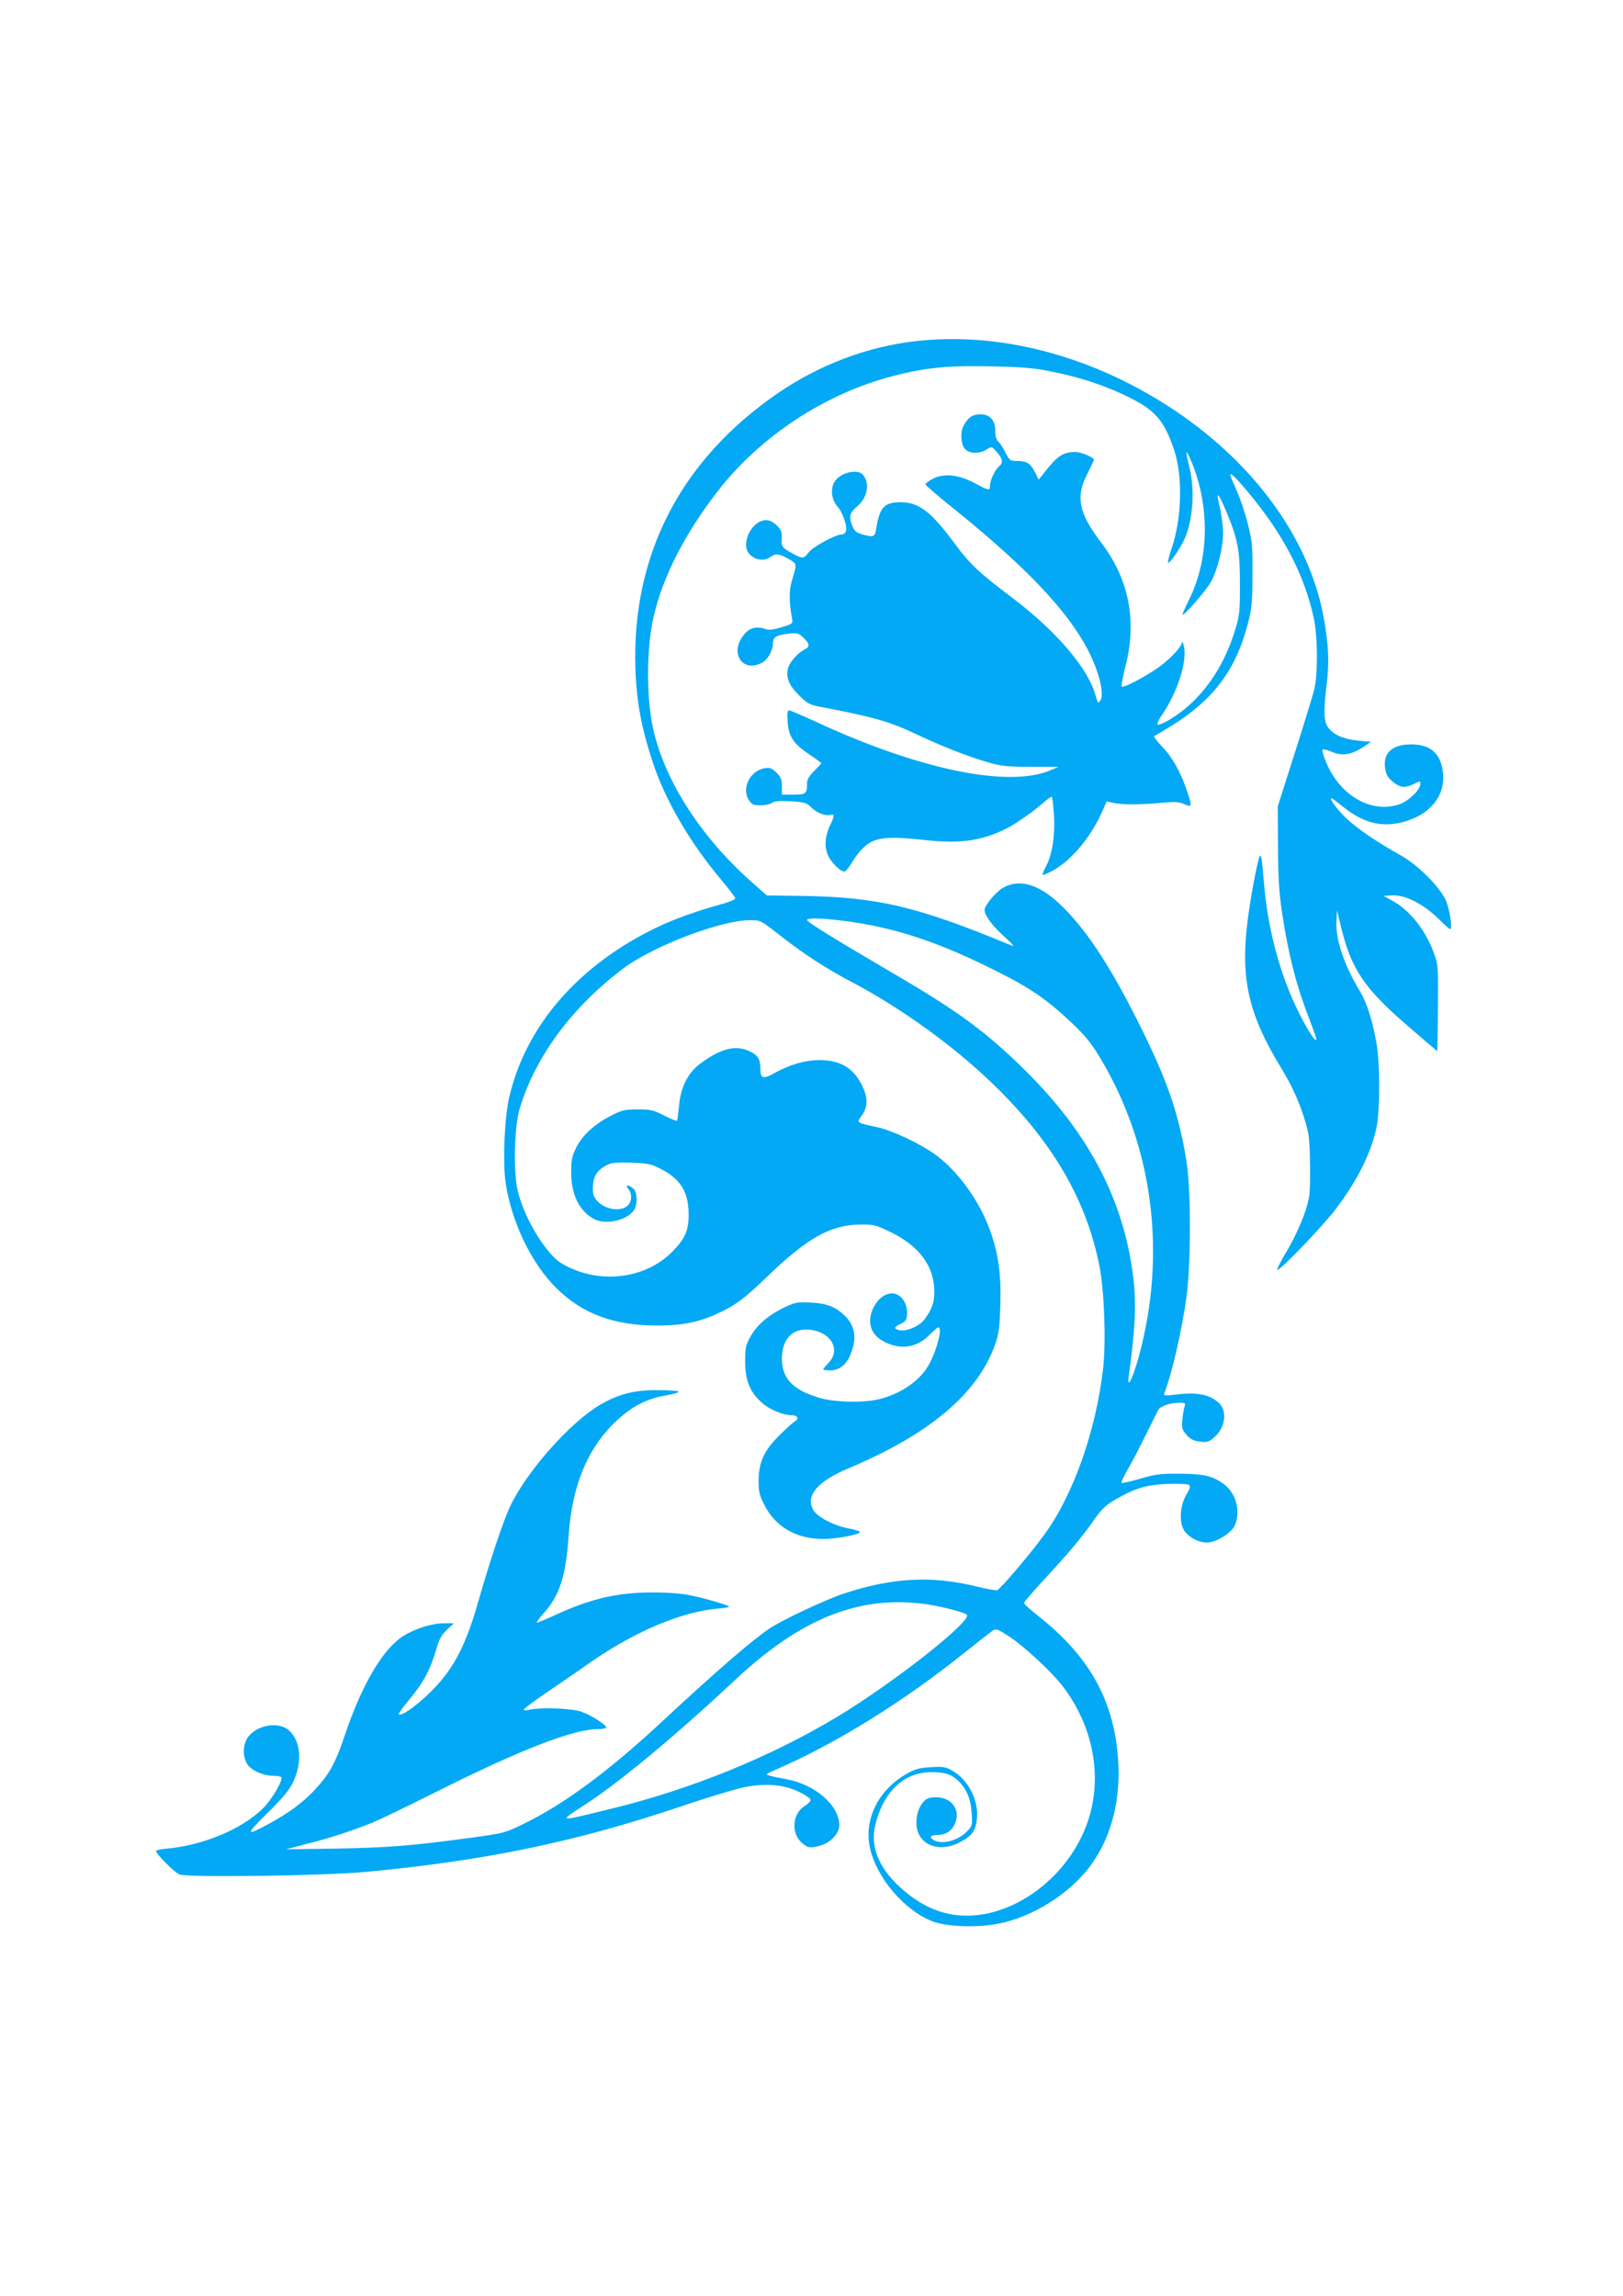 <?xml version="1.0" standalone="no"?>
<!DOCTYPE svg PUBLIC "-//W3C//DTD SVG 20010904//EN"
 "http://www.w3.org/TR/2001/REC-SVG-20010904/DTD/svg10.dtd">
<svg version="1.0" xmlns="http://www.w3.org/2000/svg"
 width="905pt" height="1280pt" viewBox="0 0 905 1280"
 preserveAspectRatio="xMidYMid meet">
<g transform="translate(0,1280) scale(0.1,-0.1)"
fill="#03a9f4" stroke="none">
<path d="M5105 10898 c-267 -30 -535 -131 -766 -289 -542 -371 -816 -901 -796
-1534 6 -184 33 -332 96 -522 70 -213 203 -443 380 -655 45 -53 81 -101 81
-106 0 -6 -26 -18 -57 -27 -157 -43 -288 -90 -388 -139 -434 -211 -725 -548
-816 -946 -26 -111 -36 -357 -20 -471 32 -221 145 -455 286 -593 145 -142 320
-206 561 -206 135 0 229 18 331 65 103 47 154 85 278 205 226 218 355 291 521
293 75 1 87 -2 168 -41 161 -77 246 -192 246 -333 0 -62 -13 -98 -56 -156 -28
-37 -101 -68 -139 -59 -33 8 -31 18 8 36 26 12 33 21 35 52 2 20 -4 50 -13 67
-42 82 -137 60 -180 -41 -31 -76 -7 -141 65 -178 93 -48 183 -34 255 40 22 22
43 40 47 40 26 0 -10 -136 -57 -216 -50 -85 -155 -156 -275 -185 -87 -21 -252
-17 -335 9 -145 44 -205 108 -205 218 0 123 76 185 190 154 97 -26 132 -116
70 -178 -16 -17 -30 -33 -30 -36 0 -3 17 -6 39 -6 65 0 109 49 130 142 14 59
-1 113 -41 155 -53 55 -102 76 -195 81 -75 4 -87 2 -145 -25 -90 -42 -158
-100 -193 -164 -27 -48 -30 -63 -30 -139 0 -106 27 -172 93 -230 43 -39 119
-70 168 -70 31 0 41 -20 18 -33 -10 -5 -51 -42 -90 -81 -86 -86 -114 -150
-114 -255 0 -56 5 -79 31 -129 62 -124 178 -192 331 -192 74 0 211 27 203 39
-2 5 -31 14 -64 20 -82 16 -172 63 -195 101 -47 80 20 160 195 234 452 190
719 415 817 688 22 63 26 93 30 223 5 175 -11 287 -58 417 -58 161 -173 321
-295 414 -85 64 -244 140 -334 160 -119 26 -116 23 -85 66 33 46 34 97 3 162
-47 100 -121 145 -237 146 -82 0 -165 -24 -251 -71 -65 -37 -81 -33 -81 21 0
57 -14 79 -67 102 -75 33 -157 11 -270 -73 -68 -51 -109 -133 -117 -238 -4
-41 -9 -77 -11 -79 -3 -3 -35 10 -72 29 -59 30 -75 34 -147 34 -72 0 -89 -4
-147 -34 -92 -46 -162 -110 -196 -179 -24 -49 -28 -69 -28 -142 1 -123 47
-214 129 -257 64 -33 181 -7 220 49 22 31 21 101 -2 121 -26 24 -50 23 -29 -1
20 -22 22 -61 4 -85 -31 -44 -125 -36 -174 15 -23 24 -28 38 -27 79 1 58 23
95 75 122 28 15 52 17 139 15 94 -4 111 -7 165 -35 111 -57 154 -129 155 -252
0 -92 -19 -136 -92 -210 -142 -144 -381 -180 -576 -86 -58 28 -78 45 -127 106
-74 95 -140 231 -161 334 -22 109 -15 351 14 445 88 291 290 563 575 779 167
126 546 271 710 271 58 0 59 -1 165 -84 139 -108 258 -186 411 -266 261 -138
555 -349 768 -554 338 -324 529 -649 603 -1022 28 -139 38 -424 21 -574 -40
-349 -168 -710 -331 -930 -83 -113 -239 -296 -259 -305 -7 -3 -59 6 -115 20
-252 62 -473 50 -746 -41 -101 -34 -350 -151 -414 -196 -110 -77 -295 -238
-601 -522 -293 -272 -537 -452 -759 -561 -110 -54 -113 -55 -296 -80 -338 -46
-472 -56 -755 -61 l-280 -4 130 34 c126 32 240 70 355 116 30 12 201 94 380
184 451 225 740 336 873 336 26 0 47 4 47 10 0 14 -79 65 -135 86 -53 20 -224
27 -292 12 -18 -4 -33 -4 -33 0 0 5 57 48 128 96 70 48 186 127 257 177 245
169 507 277 707 292 26 2 50 6 53 9 7 6 -116 43 -215 64 -46 10 -126 16 -205
16 -201 1 -353 -35 -554 -128 -52 -24 -96 -42 -98 -40 -2 2 16 27 41 55 87 98
121 205 136 421 18 274 98 478 245 627 96 96 184 145 301 164 40 7 71 16 68
21 -3 4 -57 8 -120 8 -132 0 -215 -22 -320 -83 -165 -98 -404 -366 -498 -562
-38 -79 -113 -302 -181 -540 -72 -253 -145 -387 -284 -517 -76 -71 -145 -117
-157 -105 -3 3 24 41 60 84 75 89 116 165 147 273 17 60 29 83 60 113 l40 37
-56 0 c-67 0 -162 -30 -228 -72 -114 -73 -232 -275 -327 -560 -51 -151 -85
-211 -168 -300 -66 -70 -147 -129 -262 -191 -121 -65 -121 -56 0 64 87 85 123
129 144 173 54 113 43 233 -25 291 -56 47 -168 30 -222 -34 -31 -38 -37 -103
-12 -150 19 -38 89 -71 148 -71 27 0 47 -5 47 -11 0 -30 -59 -127 -105 -172
-118 -116 -338 -207 -542 -224 -29 -3 -53 -8 -53 -12 0 -17 102 -119 130 -131
43 -18 803 -8 1040 14 660 62 1161 165 1745 361 154 52 318 102 364 111 122
24 223 15 307 -26 35 -17 64 -37 64 -45 0 -7 -15 -23 -34 -34 -67 -42 -76
-150 -17 -203 35 -31 48 -33 106 -17 57 16 105 68 105 113 0 111 -135 228
-296 257 -32 6 -72 14 -89 19 -29 7 -29 8 35 36 331 143 713 380 1058 658 73
58 141 111 151 118 15 9 30 3 92 -38 86 -58 233 -195 294 -274 176 -229 227
-520 135 -771 -106 -290 -393 -509 -670 -509 -135 0 -259 54 -376 163 -115
107 -161 223 -134 339 44 187 159 298 312 298 78 0 112 -11 151 -48 46 -44 70
-99 75 -179 5 -72 4 -73 -30 -107 -48 -48 -134 -70 -179 -46 -30 17 -22 30 19
30 46 0 80 22 98 66 31 74 -20 144 -105 144 -36 0 -52 -5 -69 -22 -28 -31 -42
-71 -42 -121 0 -117 119 -171 240 -109 71 36 93 67 98 142 7 97 -50 207 -134
256 -41 24 -52 26 -123 22 -65 -4 -87 -10 -137 -38 -155 -89 -236 -250 -204
-407 34 -167 191 -353 348 -414 80 -31 245 -37 367 -14 193 36 408 172 520
330 121 168 171 386 146 629 -31 305 -166 538 -438 754 -46 36 -83 70 -83 75
0 5 46 60 103 121 142 153 217 242 283 336 46 66 67 87 122 119 112 65 174 83
292 88 58 2 111 0 119 -5 11 -8 8 -19 -15 -57 -36 -63 -40 -158 -8 -202 26
-36 79 -63 124 -63 50 0 133 51 154 93 36 76 10 180 -57 231 -62 47 -112 59
-247 60 -110 1 -137 -3 -223 -28 -54 -16 -100 -26 -103 -23 -3 3 12 36 34 74
22 37 67 124 101 193 34 69 66 132 70 140 10 20 66 39 115 39 35 1 38 -1 31
-22 -4 -12 -10 -45 -12 -73 -4 -46 -2 -55 24 -84 22 -25 39 -33 74 -37 41 -5
50 -2 81 25 61 54 73 145 25 190 -51 48 -120 62 -241 47 -62 -7 -69 -6 -63 9
43 112 98 352 123 536 25 180 25 593 1 749 -41 259 -102 442 -247 736 -164
334 -301 547 -441 686 -128 128 -240 164 -337 109 -38 -22 -102 -98 -102 -123
0 -29 41 -86 104 -143 68 -63 69 -65 31 -49 -510 211 -731 263 -1140 270
l-209 3 -94 83 c-288 258 -491 583 -546 876 -33 177 -29 432 9 597 52 223 174
461 356 696 240 310 602 547 984 645 182 47 315 59 563 52 170 -4 229 -10 332
-32 150 -31 273 -72 395 -130 165 -79 214 -134 271 -300 50 -149 45 -381 -13
-553 -14 -40 -22 -76 -20 -79 8 -8 67 77 92 132 49 109 59 281 25 410 -10 39
-16 72 -14 74 2 2 12 -17 23 -42 109 -254 105 -552 -9 -781 -22 -44 -38 -81
-36 -83 8 -8 134 138 159 184 37 69 67 191 67 272 0 36 -9 102 -19 146 -23 95
-9 83 39 -32 63 -151 74 -211 74 -398 0 -156 -2 -177 -27 -258 -53 -171 -137
-309 -252 -415 -65 -60 -168 -122 -180 -110 -4 4 7 27 24 52 88 128 143 302
122 386 -5 19 -9 28 -10 19 -2 -27 -78 -106 -149 -152 -80 -53 -179 -103 -187
-95 -4 3 6 55 21 115 65 251 19 485 -135 687 -126 166 -145 255 -78 384 20 41
37 76 37 78 0 14 -71 44 -103 44 -72 0 -102 -21 -186 -130 l-19 -24 -21 42
c-25 49 -46 62 -100 62 -39 0 -42 3 -65 48 -13 27 -32 54 -40 61 -10 9 -16 29
-16 56 0 62 -29 95 -84 95 -44 0 -70 -18 -95 -67 -17 -34 -13 -98 8 -124 23
-29 84 -31 124 -4 26 16 27 16 51 -10 37 -40 42 -65 18 -84 -23 -18 -52 -79
-52 -111 0 -27 -5 -26 -84 16 -90 48 -172 57 -234 25 -23 -12 -42 -26 -42 -31
0 -5 78 -72 173 -148 392 -317 621 -559 734 -777 62 -120 93 -248 68 -281 -12
-17 -14 -14 -25 26 -41 152 -217 359 -465 547 -181 136 -237 188 -318 298
-134 182 -203 235 -305 235 -92 0 -118 -29 -137 -152 -7 -42 -15 -45 -78 -27
-30 8 -42 18 -53 44 -22 54 -18 75 26 112 58 50 72 129 32 176 -30 34 -122 14
-156 -35 -27 -38 -21 -102 13 -141 31 -34 58 -115 47 -142 -3 -8 -14 -15 -24
-15 -33 0 -162 -70 -184 -101 -27 -35 -33 -36 -92 -3 -56 31 -61 38 -57 86 2
31 -3 44 -27 68 -20 20 -41 30 -60 30 -57 0 -112 -69 -112 -140 0 -64 84 -104
136 -65 28 21 50 18 101 -11 49 -29 48 -22 18 -124 -16 -53 -15 -121 1 -206 6
-31 5 -32 -58 -51 -42 -13 -71 -17 -86 -11 -51 18 -89 10 -120 -26 -88 -101
-16 -220 97 -161 31 16 61 69 61 108 0 35 20 47 85 54 52 5 58 4 85 -22 37
-36 38 -51 1 -69 -35 -19 -79 -69 -87 -102 -13 -50 5 -95 60 -149 46 -46 60
-54 112 -64 304 -58 388 -82 534 -150 159 -75 295 -128 416 -163 66 -19 103
-23 232 -23 l154 0 -41 -18 c-234 -102 -735 1 -1318 272 -72 33 -137 61 -144
61 -8 0 -10 -19 -7 -64 5 -82 32 -123 121 -182 37 -25 67 -47 67 -49 0 -1 -18
-21 -40 -43 -29 -29 -40 -48 -40 -70 0 -57 -6 -62 -76 -62 l-64 0 0 46 c0 37
-5 51 -30 76 -27 26 -36 30 -67 25 -77 -13 -126 -104 -92 -170 7 -12 17 -25
23 -29 19 -13 91 -9 111 6 14 10 41 12 104 9 75 -5 89 -9 110 -30 30 -32 82
-54 109 -46 27 7 27 -2 3 -53 -32 -66 -36 -127 -12 -177 22 -44 73 -91 93 -85
7 3 28 31 47 63 21 34 55 72 79 89 55 39 130 44 327 22 192 -21 312 -3 449 66
51 25 158 101 209 147 21 18 40 32 42 29 3 -3 8 -47 12 -99 7 -114 -9 -221
-43 -286 -14 -25 -23 -48 -20 -50 3 -3 28 8 56 23 101 55 209 182 272 321 l29
65 37 -8 c46 -11 148 -11 267 0 73 7 97 6 128 -7 45 -19 46 -16 13 81 -36 105
-82 185 -140 244 -28 29 -45 53 -39 55 7 3 53 30 104 62 225 141 350 308 415
556 24 90 27 119 28 280 1 164 -2 189 -27 288 -15 59 -43 142 -62 184 -19 42
-35 80 -35 86 0 17 46 -31 125 -128 181 -224 290 -439 341 -672 22 -102 23
-315 2 -398 -8 -33 -57 -193 -109 -355 l-94 -295 1 -225 c1 -176 6 -256 23
-369 35 -233 80 -409 152 -592 21 -55 39 -106 39 -112 -1 -24 -44 41 -98 148
-104 209 -172 461 -194 720 -11 134 -15 161 -23 153 -11 -11 -56 -252 -71
-383 -36 -309 11 -506 189 -798 67 -109 111 -210 143 -327 14 -50 18 -103 19
-230 0 -162 -1 -167 -34 -264 -20 -56 -61 -144 -97 -203 -34 -56 -57 -103 -51
-103 19 0 261 253 328 343 118 157 191 303 223 444 22 97 22 369 0 484 -23
128 -53 218 -90 281 -89 147 -137 289 -132 391 l3 62 27 -110 c55 -221 131
-331 367 -534 90 -78 164 -141 165 -141 1 0 3 107 4 238 2 216 1 242 -18 296
-46 135 -138 253 -241 307 l-44 24 38 3 c78 7 182 -45 274 -136 29 -29 55 -52
59 -52 15 0 -3 118 -26 165 -37 76 -155 193 -247 245 -138 77 -245 150 -306
208 -52 50 -98 112 -82 112 3 0 31 -21 63 -47 117 -95 225 -120 353 -81 153
48 231 165 200 301 -19 86 -75 127 -172 127 -103 0 -156 -45 -146 -127 4 -36
12 -54 36 -75 44 -39 73 -44 121 -20 39 19 40 19 40 1 0 -32 -67 -96 -117
-113 -159 -54 -337 51 -413 245 -11 28 -18 54 -15 59 3 5 25 0 50 -11 56 -25
108 -18 173 24 l47 31 -72 7 c-81 8 -137 32 -167 73 -25 33 -27 92 -8 246 15
119 10 223 -19 378 -84 441 -400 868 -864 1167 -443 286 -947 416 -1410 363z
m-390 -3233 c280 -37 526 -119 857 -287 179 -90 273 -156 409 -285 74 -71 108
-114 156 -195 294 -492 370 -1092 212 -1665 -34 -122 -65 -183 -55 -106 37
271 43 408 25 553 -52 426 -245 796 -592 1142 -219 218 -376 335 -732 543
-355 208 -495 295 -495 306 0 13 84 11 215 -6z m423 -3805 c86 -10 226 -44
252 -61 42 -27 -401 -377 -721 -570 -375 -225 -817 -405 -1262 -513 -227 -56
-247 -60 -247 -49 1 4 33 28 73 53 194 121 518 388 867 715 359 336 678 467
1038 425z"/>
</g>
</svg>
